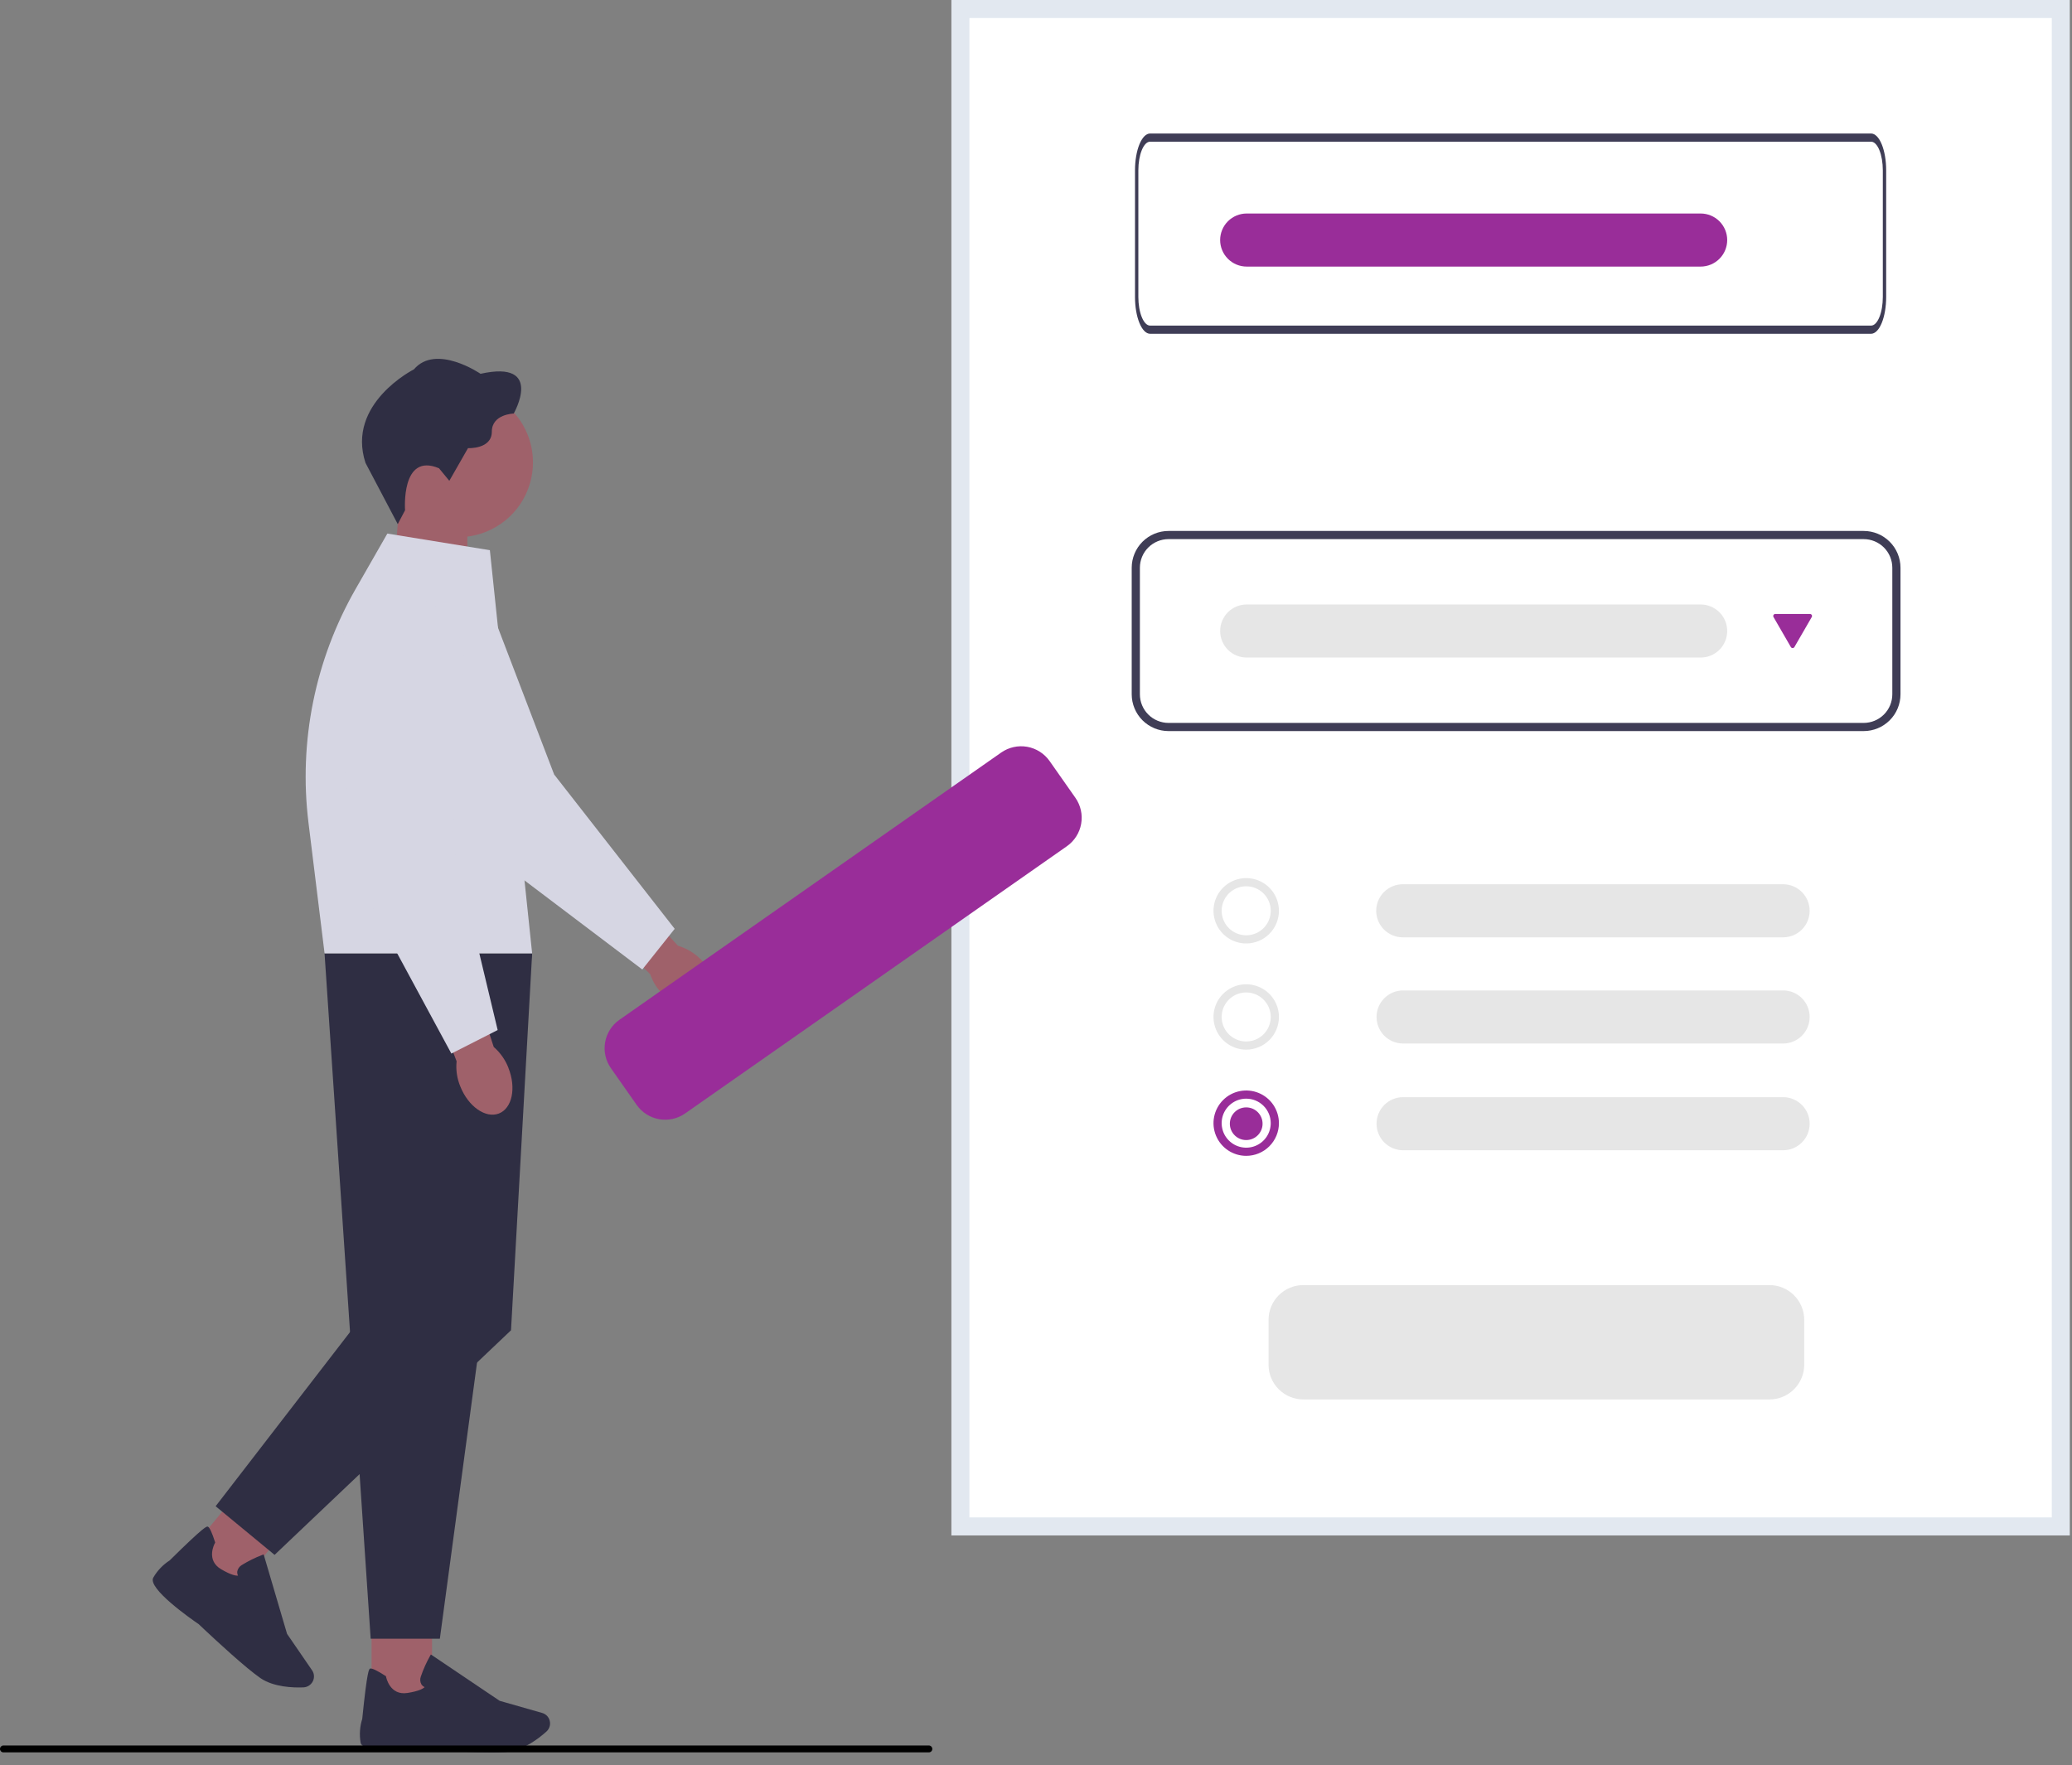 <svg width="115" height="98" viewBox="0 0 115 98" fill="none" xmlns="http://www.w3.org/2000/svg">
<rect x="0" y="0" width="115" height="98" fill="#808080" stroke="none"/>
<path d="M38.856 53.221C38.511 52.884 38.09 52.637 37.628 52.501L34.246 48.817L32.462 50.526L36.087 54.08C36.241 54.533 36.506 54.941 36.857 55.267C37.725 56.095 38.875 56.309 39.427 55.743C39.978 55.177 39.725 54.049 38.86 53.222H38.857L38.856 53.221Z" fill="#9F616A"/>
<path d="M37.446 51.563L35.649 53.819L26.364 46.797L26.356 46.781L20.929 36.666C20.706 36.248 20.57 35.789 20.531 35.317C20.492 34.845 20.55 34.37 20.702 33.921C20.854 33.472 21.096 33.059 21.414 32.707C21.731 32.355 22.118 32.072 22.549 31.875C22.981 31.678 23.448 31.572 23.922 31.562C24.396 31.553 24.867 31.64 25.306 31.819C25.745 31.998 26.143 32.266 26.475 32.604C26.806 32.943 27.065 33.346 27.235 33.788L30.756 42.994L37.446 51.56L37.446 51.563Z" fill="#D6D6E3"/>
<path d="M22.154 28.163H25.94V34.163L21.766 32.792L22.154 28.163Z" fill="#9F616A"/>
<path d="M29.581 25.669C29.581 26.49 29.337 27.293 28.881 27.976C28.424 28.659 27.775 29.191 27.015 29.505C26.256 29.82 25.42 29.902 24.614 29.741C23.807 29.581 23.067 29.186 22.485 28.605C21.904 28.024 21.508 27.285 21.348 26.479C21.188 25.674 21.27 24.839 21.584 24.08C21.899 23.321 22.432 22.673 23.115 22.216C23.799 21.76 24.602 21.517 25.425 21.517C26.527 21.517 27.584 21.954 28.364 22.733C29.143 23.512 29.581 24.568 29.581 25.669Z" fill="#9F616A"/>
<path d="M22.482 28.325L22.076 29.095L20.286 25.696C19.208 22.398 22.973 20.504 22.973 20.504C24.201 19.059 26.67 20.75 26.67 20.75C30.231 19.96 28.512 22.957 28.512 22.957C28.512 22.957 27.297 22.985 27.297 23.965C27.297 24.946 25.975 24.878 25.975 24.878L24.938 26.691L24.366 25.995C22.237 25.095 22.482 28.325 22.482 28.325Z" fill="#2F2E43"/>
<path d="M23.98 89.636H20.622V94.396H23.98V89.636Z" fill="#9F616A"/>
<path d="M27.251 97.278C25.776 97.278 23.624 97.124 23.608 97.122C23.032 97.173 20.158 97.399 20.015 96.742C19.939 96.301 19.97 95.848 20.105 95.421C20.382 92.676 20.485 92.644 20.546 92.627C20.644 92.598 20.929 92.734 21.393 93.032L21.422 93.051L21.428 93.085C21.436 93.126 21.64 94.134 22.615 93.981C23.282 93.876 23.499 93.728 23.568 93.656C23.496 93.625 23.435 93.573 23.391 93.508C23.354 93.444 23.332 93.372 23.326 93.298C23.319 93.224 23.329 93.149 23.354 93.079C23.49 92.678 23.663 92.29 23.871 91.921L23.914 91.844L27.732 94.417L30.089 95.09C30.177 95.115 30.258 95.159 30.326 95.219C30.394 95.279 30.447 95.354 30.482 95.438C30.531 95.554 30.542 95.683 30.515 95.806C30.487 95.928 30.422 96.04 30.328 96.124C29.9 96.508 29.048 97.167 28.156 97.249C27.918 97.272 27.604 97.279 27.251 97.279L27.251 97.278Z" fill="#2F2E43"/>
<path d="M10.471 86.169L13.061 88.307L16.097 84.636L13.507 82.499L10.471 86.169Z" fill="#9F616A"/>
<path d="M13.739 92.603C12.603 91.664 11.042 90.175 11.031 90.164C10.555 89.839 8.195 88.182 8.504 87.584C8.727 87.195 9.04 86.866 9.417 86.623C11.382 84.682 11.479 84.724 11.539 84.75C11.633 84.79 11.767 85.075 11.934 85.6L11.943 85.632L11.927 85.663C11.903 85.701 11.42 86.61 12.269 87.11C12.851 87.453 13.111 87.477 13.21 87.466C13.175 87.395 13.16 87.316 13.169 87.238C13.182 87.165 13.21 87.096 13.253 87.034C13.295 86.973 13.35 86.922 13.414 86.884C13.775 86.661 14.155 86.472 14.551 86.32L14.633 86.288L15.932 90.7L17.319 92.721C17.371 92.796 17.405 92.881 17.419 92.971C17.432 93.061 17.426 93.153 17.4 93.24C17.363 93.36 17.29 93.466 17.19 93.543C17.09 93.621 16.969 93.665 16.843 93.671C16.269 93.694 15.192 93.659 14.453 93.155C14.257 93.02 14.01 92.826 13.738 92.602L13.739 92.603Z" fill="#2F2E43"/>
<path d="M29.533 52.924L24.413 90.969H20.573L18.013 52.924H29.535H29.533Z" fill="#2F2E43"/>
<path d="M19.614 73.704L11.968 83.615L15.24 86.315L28.362 73.847L29.535 52.923L27.188 55.019L19.614 73.704Z" fill="#2F2E43"/>
<path d="M27.189 30.543L29.535 52.923H18.014L17.12 45.66C16.57 41.174 17.486 36.63 19.732 32.706L21.499 29.62L27.189 30.543Z" fill="#D6D6E3"/>
<path d="M28.221 59.283C28.048 58.834 27.767 58.435 27.403 58.12L25.856 53.364L23.522 54.18L25.343 58.915C25.293 59.392 25.365 59.873 25.549 60.315C25.994 61.428 26.953 62.099 27.689 61.814C28.425 61.528 28.663 60.395 28.218 59.283H28.221Z" fill="#9F616A"/>
<path d="M27.623 57.18L25.052 58.487L19.52 48.25V48.232L18.784 36.78C18.753 36.307 18.82 35.832 18.981 35.386C19.141 34.94 19.392 34.531 19.716 34.185C20.041 33.839 20.434 33.563 20.869 33.375C21.305 33.186 21.775 33.089 22.25 33.089C22.724 33.089 23.194 33.186 23.63 33.375C24.066 33.563 24.458 33.839 24.783 34.185C25.108 34.531 25.358 34.94 25.519 35.386C25.679 35.832 25.746 36.307 25.716 36.78L25.095 46.614L27.622 57.182L27.623 57.18Z" fill="#D6D6E3"/>
<rect x="53.304" y="0.5" width="61.074" height="84.236" fill="white" stroke="#E2E8F0"/>
<path d="M103.847 18.529H63.834C63.611 18.528 63.398 18.313 63.241 17.93C63.083 17.547 62.995 17.028 62.995 16.487V9.453C62.995 8.912 63.083 8.393 63.241 8.01C63.398 7.627 63.611 7.412 63.834 7.411H103.847C104.069 7.412 104.283 7.627 104.44 8.01C104.597 8.393 104.686 8.912 104.686 9.453V16.487C104.686 17.028 104.597 17.547 104.44 17.93C104.283 18.313 104.069 18.528 103.847 18.529ZM63.834 7.865C63.661 7.865 63.495 8.033 63.373 8.331C63.25 8.628 63.181 9.032 63.181 9.453V16.487C63.181 16.908 63.25 17.312 63.373 17.609C63.495 17.907 63.661 18.075 63.834 18.075H103.847C104.02 18.075 104.186 17.907 104.308 17.609C104.431 17.312 104.499 16.908 104.5 16.487V9.453C104.499 9.032 104.431 8.628 104.308 8.331C104.186 8.033 104.02 7.865 103.847 7.865H63.834Z" fill="#3F3D56"/>
<path d="M103.438 40.584H64.855C64.314 40.584 63.794 40.368 63.411 39.986C63.029 39.603 62.813 39.085 62.812 38.544V31.515C62.813 30.974 63.029 30.456 63.411 30.073C63.794 29.69 64.314 29.475 64.855 29.475H103.438C103.98 29.475 104.499 29.69 104.882 30.073C105.265 30.456 105.48 30.974 105.481 31.515V38.544C105.48 39.085 105.265 39.603 104.882 39.986C104.499 40.368 103.98 40.584 103.438 40.584ZM64.855 29.928C64.434 29.929 64.03 30.096 63.732 30.393C63.434 30.691 63.267 31.094 63.266 31.515V38.544C63.267 38.965 63.434 39.368 63.732 39.665C64.03 39.963 64.434 40.13 64.855 40.131H103.438C103.859 40.13 104.263 39.963 104.561 39.665C104.859 39.368 105.026 38.965 105.027 38.544V31.515C105.026 31.094 104.859 30.691 104.561 30.393C104.263 30.096 103.859 29.929 103.438 29.928H64.855Z" fill="#3F3D56"/>
<path d="M98.209 77.687H72.336C71.824 77.687 71.334 77.483 70.972 77.122C70.611 76.761 70.407 76.271 70.407 75.76V73.266C70.407 72.755 70.611 72.265 70.972 71.904C71.334 71.543 71.824 71.34 72.336 71.339H98.209C98.72 71.34 99.211 71.543 99.572 71.904C99.934 72.265 100.137 72.755 100.138 73.266V75.76C100.137 76.271 99.934 76.761 99.572 77.122C99.211 77.483 98.72 77.687 98.209 77.687Z" fill="#E6E6E6"/>
<path d="M69.166 52.374C68.807 52.374 68.457 52.267 68.158 52.068C67.859 51.868 67.627 51.585 67.49 51.254C67.352 50.922 67.316 50.557 67.386 50.206C67.457 49.854 67.63 49.531 67.884 49.277C68.138 49.023 68.461 48.851 68.813 48.781C69.165 48.711 69.531 48.747 69.862 48.884C70.194 49.022 70.478 49.254 70.677 49.552C70.876 49.851 70.983 50.201 70.983 50.56C70.983 51.041 70.792 51.502 70.451 51.843C70.111 52.183 69.649 52.374 69.167 52.374H69.166ZM69.166 49.2C68.897 49.2 68.634 49.279 68.41 49.429C68.186 49.578 68.011 49.791 67.908 50.039C67.805 50.288 67.778 50.561 67.831 50.825C67.883 51.089 68.013 51.332 68.204 51.522C68.394 51.712 68.637 51.842 68.901 51.894C69.165 51.947 69.439 51.92 69.688 51.817C69.936 51.714 70.149 51.539 70.299 51.316C70.448 51.092 70.528 50.829 70.528 50.56C70.528 50.199 70.385 49.853 70.129 49.598C69.874 49.343 69.528 49.2 69.166 49.2Z" fill="#E6E6E6"/>
<path d="M69.166 58.268C68.807 58.268 68.457 58.162 68.158 57.962C67.859 57.763 67.627 57.48 67.49 57.148C67.352 56.817 67.316 56.452 67.386 56.1C67.457 55.748 67.63 55.425 67.884 55.172C68.138 54.918 68.461 54.745 68.813 54.675C69.165 54.605 69.531 54.642 69.862 54.779C70.194 54.916 70.478 55.149 70.677 55.447C70.876 55.745 70.983 56.096 70.983 56.454C70.983 56.935 70.792 57.397 70.451 57.737C70.111 58.077 69.649 58.268 69.167 58.268H69.166ZM69.166 55.094C68.897 55.094 68.634 55.174 68.41 55.323C68.186 55.473 68.011 55.685 67.908 55.934C67.805 56.182 67.778 56.456 67.831 56.72C67.883 56.984 68.013 57.226 68.204 57.416C68.394 57.607 68.637 57.736 68.901 57.789C69.165 57.841 69.439 57.814 69.688 57.711C69.936 57.608 70.149 57.434 70.299 57.21C70.448 56.986 70.528 56.724 70.528 56.454C70.528 56.094 70.385 55.748 70.129 55.492C69.874 55.237 69.528 55.094 69.166 55.094Z" fill="#E6E6E6"/>
<path d="M69.166 64.164C68.807 64.164 68.457 64.057 68.158 63.858C67.859 63.658 67.627 63.375 67.49 63.044C67.352 62.712 67.316 62.347 67.386 61.996C67.457 61.644 67.63 61.321 67.884 61.067C68.138 60.813 68.461 60.641 68.813 60.571C69.165 60.501 69.531 60.537 69.862 60.674C70.194 60.812 70.478 61.044 70.677 61.342C70.876 61.641 70.983 61.991 70.983 62.35C70.983 62.831 70.792 63.292 70.451 63.633C70.111 63.973 69.649 64.164 69.167 64.164H69.166ZM69.166 60.99C68.897 60.99 68.634 61.069 68.41 61.219C68.186 61.368 68.011 61.581 67.908 61.829C67.805 62.078 67.778 62.352 67.831 62.615C67.883 62.879 68.013 63.122 68.204 63.312C68.394 63.502 68.637 63.632 68.901 63.684C69.165 63.737 69.439 63.71 69.688 63.607C69.936 63.504 70.149 63.329 70.299 63.106C70.448 62.882 70.528 62.619 70.528 62.35C70.528 61.989 70.385 61.643 70.129 61.388C69.874 61.133 69.528 60.99 69.166 60.99Z" fill="#992D99"/>
<path d="M77.857 49.087C77.466 49.087 77.091 49.242 76.814 49.519C76.537 49.795 76.382 50.17 76.382 50.561C76.382 50.952 76.537 51.326 76.814 51.603C77.091 51.879 77.466 52.034 77.857 52.034H98.964C99.355 52.034 99.731 51.879 100.007 51.603C100.284 51.326 100.439 50.952 100.439 50.561C100.439 50.17 100.284 49.795 100.007 49.519C99.731 49.242 99.355 49.087 98.964 49.087H77.857Z" fill="#E6E6E6"/>
<path d="M77.858 54.981C77.469 54.986 77.099 55.144 76.826 55.42C76.554 55.696 76.401 56.068 76.401 56.455C76.401 56.843 76.554 57.215 76.826 57.491C77.099 57.767 77.469 57.924 77.858 57.929H98.965C99.356 57.929 99.731 57.774 100.008 57.497C100.284 57.221 100.44 56.846 100.44 56.455C100.44 56.064 100.284 55.69 100.008 55.413C99.731 55.137 99.356 54.981 98.965 54.981H77.858Z" fill="#E6E6E6"/>
<path d="M77.858 60.906C77.469 60.911 77.099 61.069 76.826 61.344C76.554 61.62 76.401 61.992 76.401 62.38C76.401 62.768 76.554 63.14 76.826 63.416C77.099 63.691 77.469 63.849 77.858 63.854H98.965C99.356 63.854 99.731 63.698 100.008 63.422C100.284 63.146 100.44 62.771 100.44 62.38C100.44 61.989 100.284 61.614 100.008 61.338C99.731 61.062 99.356 60.906 98.965 60.906H77.858Z" fill="#E6E6E6"/>
<path d="M69.195 33.556C68.804 33.556 68.429 33.711 68.152 33.987C67.876 34.264 67.72 34.639 67.72 35.029C67.72 35.42 67.876 35.795 68.152 36.072C68.429 36.348 68.804 36.503 69.195 36.503H94.388C94.779 36.503 95.154 36.348 95.431 36.072C95.708 35.795 95.863 35.42 95.863 35.029C95.863 34.639 95.708 34.264 95.431 33.987C95.154 33.711 94.779 33.556 94.388 33.556H69.195Z" fill="#E6E6E6"/>
<path d="M69.195 11.852C68.804 11.852 68.429 12.007 68.152 12.283C67.876 12.56 67.72 12.934 67.72 13.325C67.72 13.716 67.876 14.091 68.152 14.367C68.429 14.644 68.804 14.799 69.195 14.799H94.388C94.779 14.799 95.154 14.644 95.431 14.367C95.708 14.091 95.863 13.716 95.863 13.325C95.863 12.934 95.708 12.56 95.431 12.283C95.154 12.007 94.779 11.852 94.388 11.852H69.195Z" fill="#992D99"/>
<path d="M98.531 34.083C98.511 34.083 98.492 34.088 98.474 34.098C98.457 34.108 98.443 34.122 98.433 34.14C98.423 34.157 98.418 34.176 98.418 34.196C98.418 34.216 98.423 34.236 98.433 34.253L99.396 35.92C99.406 35.937 99.421 35.951 99.438 35.961C99.455 35.971 99.475 35.976 99.494 35.976C99.514 35.976 99.534 35.971 99.551 35.961C99.568 35.951 99.583 35.937 99.593 35.92L100.556 34.253C100.566 34.236 100.571 34.216 100.571 34.196C100.571 34.176 100.566 34.157 100.556 34.14C100.546 34.122 100.532 34.108 100.515 34.098C100.497 34.088 100.478 34.083 100.458 34.083H98.531Z" fill="#992D99"/>
<path d="M69.167 63.288C69.668 63.288 70.075 62.881 70.075 62.38C70.075 61.88 69.668 61.474 69.167 61.474C68.665 61.474 68.259 61.88 68.259 62.38C68.259 62.881 68.665 63.288 69.167 63.288Z" fill="#992D99"/>
<path d="M51.56 97.279H0.185C0.135 97.277 0.088 97.256 0.054 97.221C0.02 97.185 0 97.138 0 97.088C0 97.039 0.02 96.991 0.054 96.956C0.088 96.92 0.135 96.899 0.185 96.897H51.56C51.61 96.899 51.657 96.92 51.691 96.956C51.726 96.991 51.745 97.039 51.745 97.088C51.745 97.138 51.726 97.185 51.691 97.221C51.657 97.256 51.61 97.277 51.56 97.279Z" fill="black"/>
<path d="M59.216 46.975L38.025 61.811C37.606 62.104 37.088 62.218 36.584 62.13C36.08 62.041 35.632 61.757 35.338 61.339L33.905 59.296C33.612 58.877 33.497 58.359 33.586 57.856C33.675 57.353 33.959 56.905 34.378 56.612L55.568 41.776C55.987 41.483 56.505 41.368 57.009 41.456C57.513 41.545 57.961 41.83 58.255 42.248L59.688 44.29C59.981 44.709 60.096 45.227 60.007 45.73C59.919 46.233 59.634 46.681 59.216 46.975Z" fill="#992D99"/>
</svg>
